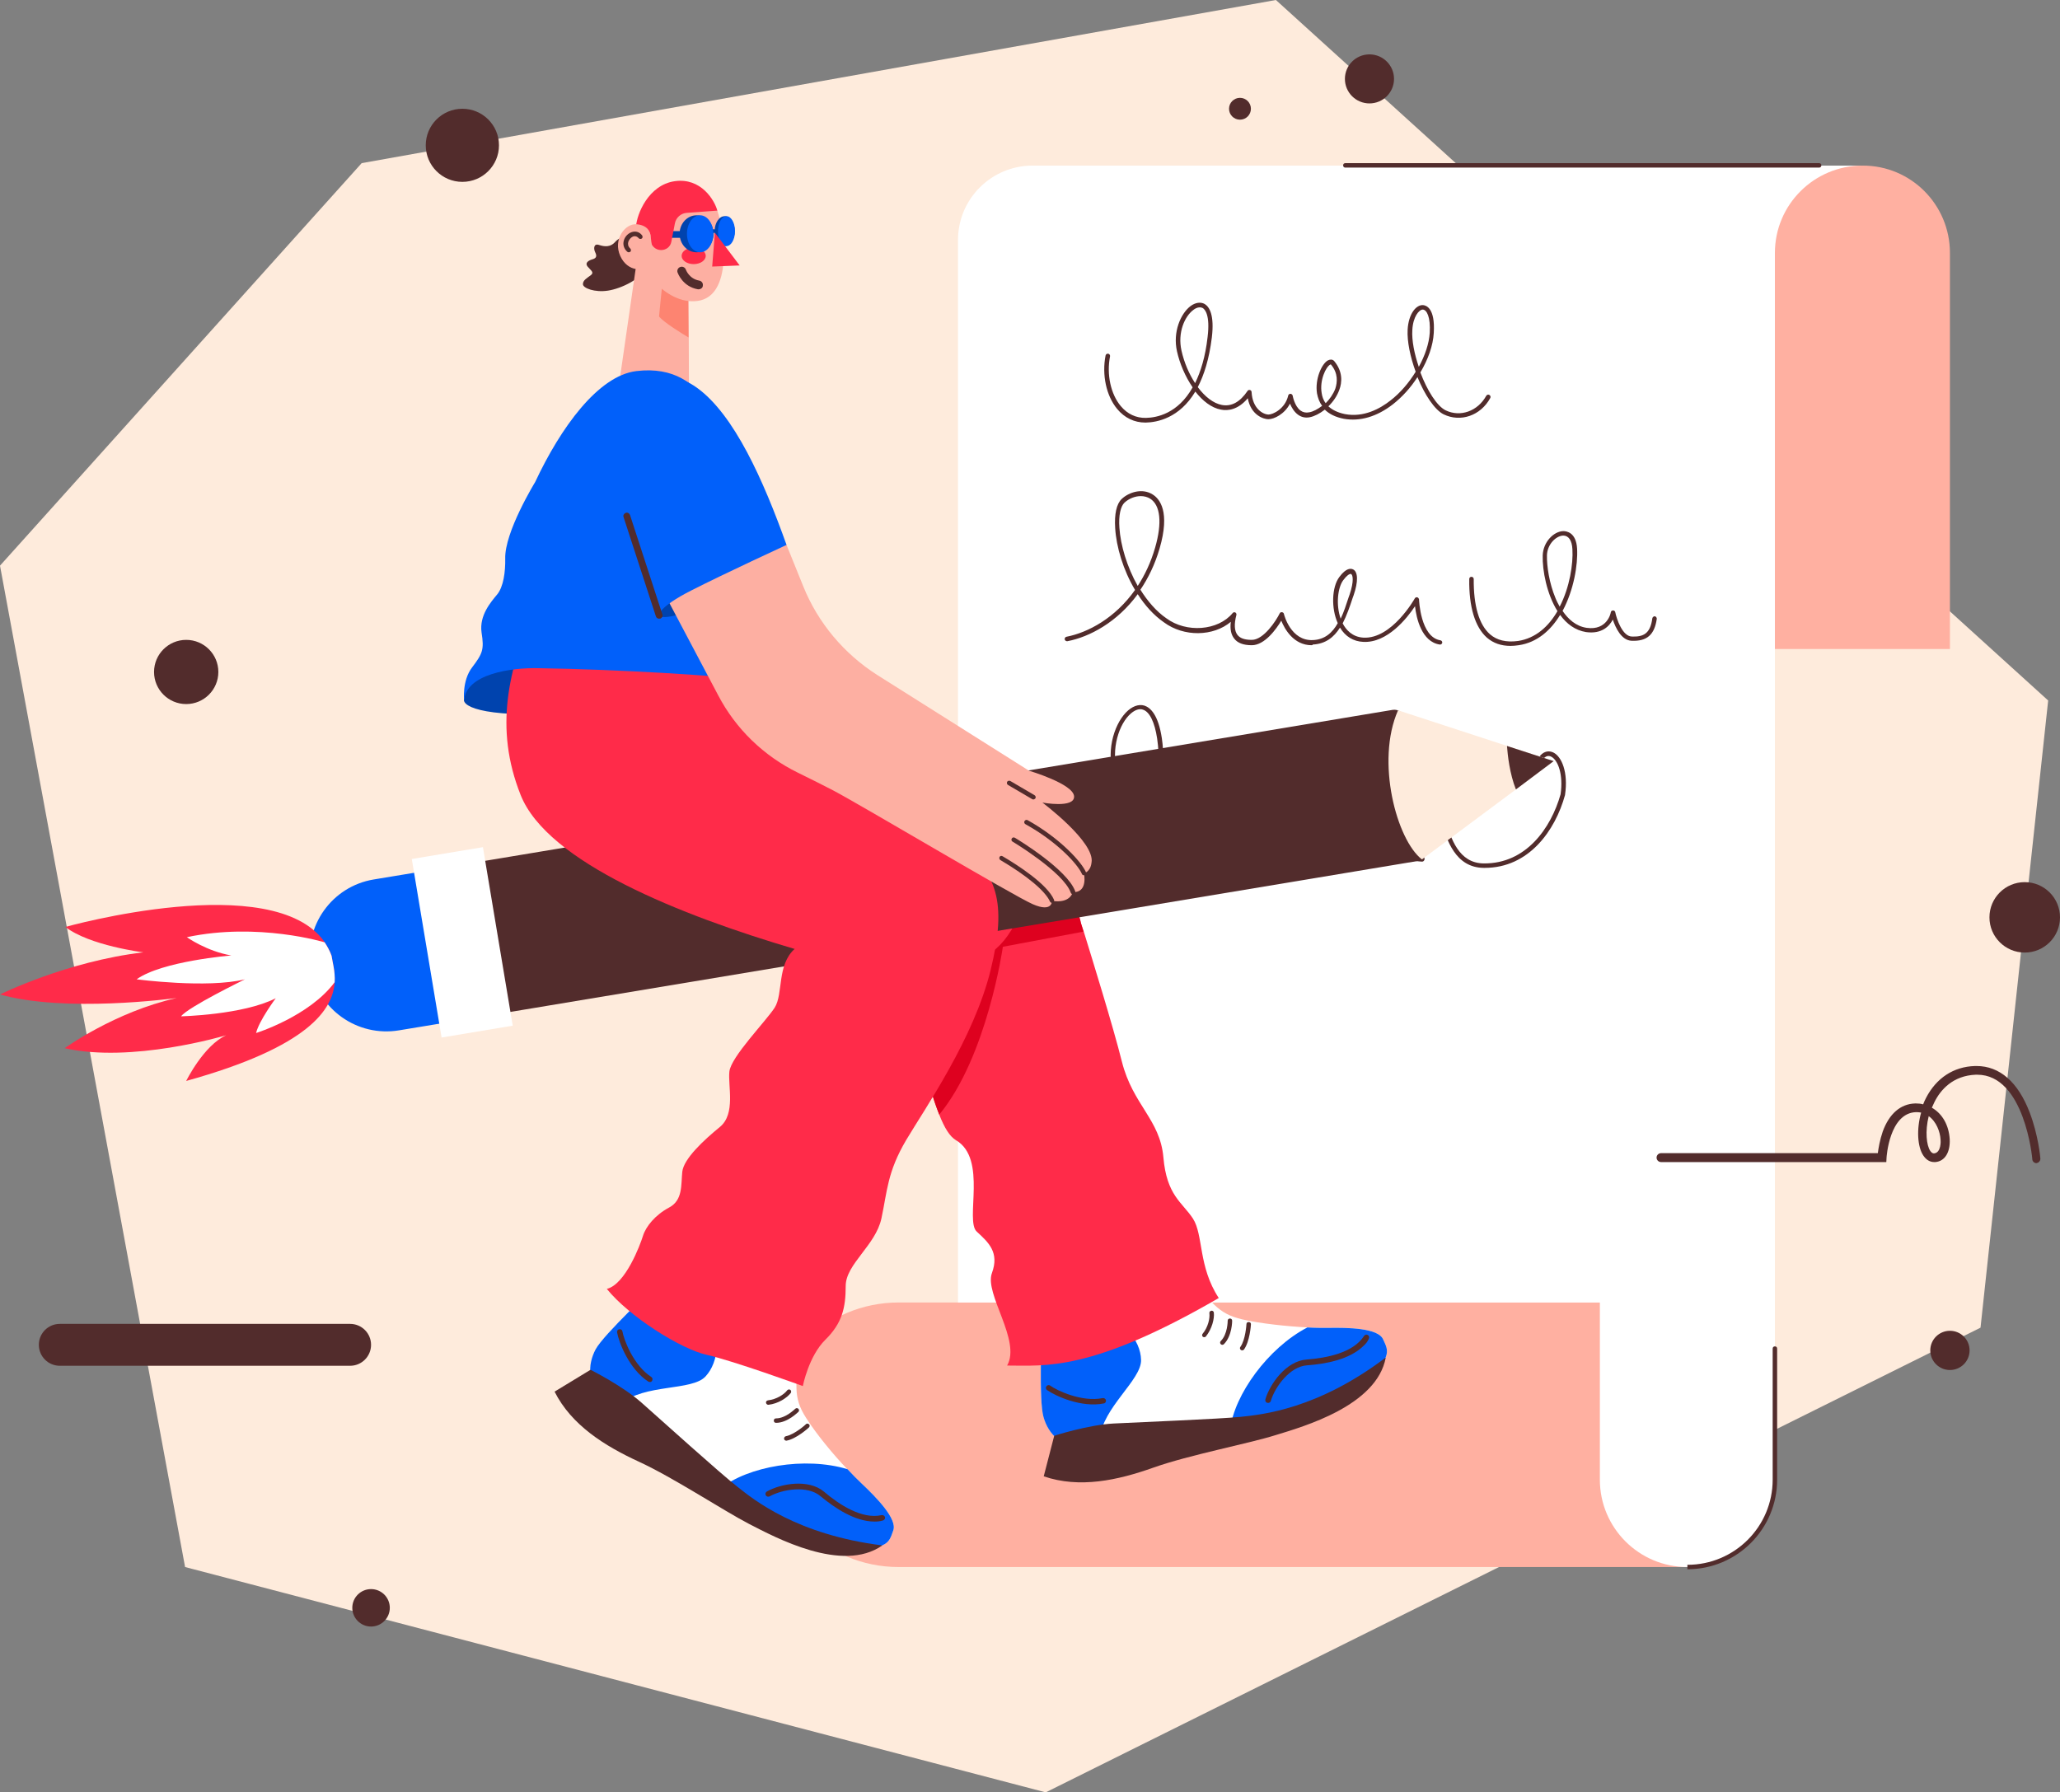 <svg width="570" height="496" viewBox="0 0 570 496" fill="none" xmlns="http://www.w3.org/2000/svg">
<rect x="0" y="0" width="570" height="496" fill="#808080" stroke="none"/>
<g clip-path="url(#clip0_528_40909)">
<path d="M353.045 0L566.726 193.848L548.008 367.405L289.355 496L51.212 433.645L0 156.534L100.076 45.147L353.045 0Z" fill="#FEEBDC"/>
<path d="M248.646 433.645H466.898V360.436H248.646C228.383 360.436 211.951 376.841 211.951 397.071C211.951 417.239 228.383 433.645 248.646 433.645Z" fill="#FFB0A1"/>
<path d="M515.33 45.764V106.083L491.114 149.75V409.468C491.114 422.79 480.241 433.645 466.898 433.645C453.493 433.645 442.682 422.79 442.682 409.468V360.436H265.078V66.425C265.078 55.015 274.344 45.825 285.711 45.825H515.33V45.764Z" fill="white"/>
<path d="M316.907 116.937C313.88 116.937 311.162 115.642 309.123 113.175C306.096 109.536 304.861 103.738 305.911 98.373C305.973 98.064 306.282 97.817 306.652 97.879C306.961 97.941 307.208 98.249 307.147 98.619C306.158 103.615 307.332 109.043 310.112 112.373C311.965 114.593 314.374 115.704 317.092 115.642C320.058 115.58 325.926 114.47 330.003 107.192C327.965 104.232 326.42 100.593 325.679 97.262C324.444 91.835 326.729 86.716 329.447 84.68C330.806 83.694 332.227 83.509 333.339 84.125C334.637 84.927 336.057 87.147 335.316 93.377C334.575 99.359 333.154 103.8 331.424 107.131C333.401 109.783 335.749 111.633 338.096 112.065C340.752 112.558 343.1 111.263 345.2 108.179C345.324 107.932 345.633 107.871 345.88 107.932C346.127 107.994 346.312 108.241 346.312 108.487C346.559 113.175 349.586 114.717 351.007 114.717C352.181 114.717 355.578 113.175 356.443 109.474C356.505 109.166 356.752 108.981 357.061 108.981C357.37 108.981 357.617 109.228 357.679 109.474C357.679 109.474 358.173 112.373 359.841 113.607C360.52 114.1 361.323 114.285 362.25 114.1C363.362 113.915 364.598 113.237 365.833 112.311C365.092 111.325 364.659 110.153 364.412 108.858C363.794 104.849 365.771 100.593 367.439 99.729C368.057 99.421 368.675 99.421 369.107 99.853L369.169 99.915C371.64 102.875 371.331 105.897 370.59 107.871C369.972 109.598 368.86 111.201 367.563 112.435C368.551 113.36 370.034 114.162 372.134 114.593C377.323 115.58 381.833 113.113 384.736 110.831C387.454 108.734 389.864 105.897 391.717 102.875C390.234 98.804 389.308 94.487 389.493 91.218C389.74 86.839 391.84 84.31 393.755 84.434C394.559 84.495 397.153 85.174 396.721 92.143C396.535 95.597 395.176 99.421 393.014 103.06C394.867 107.994 397.586 112.373 399.995 113.545C404.072 115.519 408.89 113.792 411.238 109.536C411.423 109.228 411.794 109.104 412.103 109.289C412.412 109.474 412.535 109.844 412.35 110.153C409.693 115.025 404.134 116.937 399.439 114.655C396.968 113.422 394.188 109.228 392.211 104.355C390.358 107.254 388.01 109.844 385.416 111.88C380.968 115.334 376.273 116.69 371.825 115.889C369.601 115.457 367.81 114.593 366.574 113.36C365.154 114.47 363.671 115.21 362.435 115.457C361.2 115.704 360.088 115.457 359.1 114.717C358.049 113.915 357.37 112.743 356.937 111.695C355.455 114.593 352.551 116.012 350.945 116.012C349.648 116.012 346.127 114.902 345.262 110.214C342.544 113.422 339.764 113.73 337.849 113.36C335.193 112.866 332.783 110.955 330.745 108.364C326.359 115.704 320.181 116.875 317.031 116.937C317.031 116.937 316.969 116.937 316.907 116.937ZM368.242 100.84C368.18 100.84 368.119 100.84 368.057 100.901C366.883 101.518 365.092 105.219 365.709 108.796C365.833 109.659 366.142 110.708 366.821 111.571C367.933 110.461 368.922 109.043 369.478 107.562C370.034 105.835 370.343 103.307 368.242 100.84C368.304 100.84 368.242 100.84 368.242 100.84ZM331.98 85.05C331.301 85.05 330.621 85.421 330.25 85.729C327.779 87.517 325.803 92.082 326.915 97.016C327.656 100.346 329.015 103.492 330.683 106.02C332.227 102.875 333.525 98.743 334.142 93.253C334.884 87.147 333.401 85.606 332.783 85.236C332.536 85.112 332.227 85.05 331.98 85.05ZM393.694 85.667C392.643 85.667 390.976 87.641 390.79 91.341C390.605 94.179 391.346 97.941 392.582 101.518C394.311 98.373 395.423 95.042 395.609 92.082C395.856 87.764 394.806 85.729 393.694 85.667C393.755 85.667 393.694 85.667 393.694 85.667Z" fill="#522C2C"/>
<path d="M362.929 178.551C357.925 178.551 355.454 174.049 354.527 171.767C353.168 174.049 349.956 178.551 346.373 178.551C344.026 178.551 342.419 177.935 341.493 176.701C340.628 175.591 340.319 174.111 340.566 172.075C335.748 176.146 327.593 176.331 322.034 172.199C319.192 170.225 316.783 167.511 314.806 164.427C309.123 172.199 301.463 176.269 295.347 177.441C295.038 177.503 294.667 177.256 294.605 176.948C294.544 176.639 294.729 176.269 295.1 176.208C301.092 175.036 308.567 171.027 314.065 163.256C310.791 157.766 308.876 151.352 308.567 146.11C308.32 142.286 308.937 139.449 310.358 138.092C312.458 136.118 316.103 135.07 318.883 136.797C320.922 138.03 323.825 141.607 320.86 151.784C319.563 156.225 317.709 159.987 315.547 163.194C317.524 166.339 319.933 169.177 322.713 171.088C328.273 175.221 337.045 174.542 341.06 169.67C341.246 169.423 341.555 169.362 341.802 169.485C342.049 169.608 342.172 169.917 342.111 170.163C341.431 172.754 341.555 174.604 342.419 175.714C343.161 176.639 344.396 177.071 346.373 177.071C349.647 177.071 353.107 171.767 354.095 169.732C354.219 169.485 354.466 169.362 354.713 169.423C354.96 169.423 355.207 169.608 355.269 169.917C355.33 170.225 357.184 177.379 363.238 177.133C366.574 177.009 368.674 175.097 370.157 172.445C368.303 168.375 368.489 162.454 370.589 159.678C372.504 157.088 373.801 157.273 374.419 157.581C375.778 158.26 375.84 160.974 374.543 164.736L374.296 165.414C373.492 167.881 372.628 170.348 371.516 172.507C372.442 174.296 374.172 176.269 377.261 176.454C385.106 176.886 391.407 165.723 391.469 165.599C391.593 165.353 391.901 165.229 392.149 165.291C392.396 165.353 392.581 165.599 392.643 165.846C392.643 165.969 393.013 176.331 398.573 177.194C398.882 177.256 399.129 177.564 399.067 177.873C399.006 178.181 398.697 178.428 398.388 178.366C393.384 177.626 391.901 171.088 391.531 167.758C389.369 171.027 383.871 177.996 377.199 177.626C374.481 177.503 372.257 176.146 370.774 173.679C369.106 176.331 366.821 178.181 363.238 178.366C363.176 178.551 363.052 178.551 362.929 178.551ZM373.74 158.815C373.369 158.815 372.628 159.247 371.639 160.604C370.157 162.639 369.601 167.326 370.96 171.212C371.825 169.423 372.504 167.326 373.184 165.229L373.431 164.551C374.728 160.727 374.296 159.062 373.863 158.877C373.863 158.815 373.801 158.815 373.74 158.815ZM315.671 137.29C314.126 137.29 312.459 137.907 311.161 139.079C310.049 140.127 309.493 142.656 309.74 146.048C310.049 150.859 311.841 156.903 314.806 162.145C316.783 159.123 318.451 155.608 319.624 151.537C321.601 144.691 321.107 139.757 318.204 137.968C317.524 137.537 316.597 137.29 315.671 137.29Z" fill="#522C2C"/>
<path d="M417.972 178.738C415.377 178.738 413.215 177.998 411.424 176.456C408.149 173.557 406.42 167.945 406.543 160.235C406.543 159.865 406.79 159.618 407.161 159.618C407.532 159.618 407.779 159.927 407.779 160.235C407.717 167.636 409.261 172.879 412.288 175.531C414.203 177.196 416.798 177.813 420.01 177.381C424.952 176.641 428.535 173.31 430.945 169.116C427.979 164.367 426.744 157.83 426.867 153.697C426.991 149.935 429.956 147.036 432.551 146.975C433.416 146.975 436.134 147.283 436.381 151.847C436.628 156.288 435.454 163.319 432.365 169.055C433.91 171.337 436.072 173.31 439.037 173.742C444.72 174.544 445.709 169.61 445.709 169.425C445.771 169.116 446.018 168.931 446.327 168.931C446.635 168.931 446.883 169.116 446.944 169.425C447.315 171.275 448.921 176.086 451.516 176.147C454.604 176.271 456.643 175.469 457.199 171.09C457.261 170.782 457.57 170.535 457.879 170.535C458.187 170.597 458.434 170.905 458.434 171.213C457.817 175.654 455.716 177.504 451.454 177.319C448.612 177.196 447.006 173.68 446.265 171.46C445.338 173.249 443.238 175.531 438.852 174.914C435.825 174.421 433.477 172.632 431.686 170.165C429.091 174.421 425.323 177.813 420.196 178.553C419.393 178.676 418.651 178.738 417.972 178.738ZM432.551 148.208C430.512 148.27 428.103 150.675 428.041 153.697C427.979 156.596 428.659 161.345 430.389 165.477C430.697 166.279 431.13 167.081 431.562 167.883C434.342 162.517 435.331 156.041 435.083 151.97C434.96 149.565 434.033 148.208 432.551 148.208Z" fill="#522C2C"/>
<path d="M393.509 238.44C388.567 238.255 384.737 235.479 382.637 230.607C381.031 231.224 378.869 231.594 375.903 231.409C373.371 231.285 371.27 230.113 369.602 228.386C368.799 229.682 367.749 230.73 366.328 231.347C363.796 232.519 361.386 232.58 359.162 231.655C356.012 230.237 354.097 227.03 353.108 224.994C352.429 226.906 350.761 229.435 346.869 229.435C345.263 229.435 343.966 228.51 343.101 226.845C341.927 228.325 340.383 229.62 338.344 230.36C336.058 231.224 334.02 231.224 332.414 230.422C331.116 229.805 330.375 228.818 329.943 228.078C327.842 230.545 325.31 231.594 322.53 231.224C320.244 230.915 317.958 229.62 315.858 227.585C315.734 227.77 315.611 227.893 315.487 228.078C311.781 232.395 306.715 235.171 302.206 235.171C301.897 235.171 301.588 234.924 301.588 234.554C301.588 234.184 301.835 233.937 302.206 233.937C306.345 233.876 311.04 231.347 314.561 227.276C314.684 227.091 314.87 226.906 315.055 226.721C312.522 223.946 310.236 220.06 308.445 215.434C305.85 208.465 308.074 200.817 311.534 197.178C313.202 195.451 315.055 194.773 316.661 195.266C318.329 195.821 320.491 197.795 321.48 204.271C322.715 212.782 321.047 220.677 316.661 226.598C318.638 228.51 320.738 229.743 322.777 229.99C325.371 230.36 327.719 229.188 329.634 226.536C329.757 226.351 330.004 226.228 330.252 226.289C330.499 226.351 330.684 226.475 330.746 226.721C330.746 226.721 331.302 228.51 333.031 229.373C334.329 229.99 335.997 229.99 337.973 229.25C340.012 228.51 341.556 227.091 342.607 225.549C342.607 225.488 342.545 225.364 342.545 225.303C341.618 222.281 341.742 217.593 343.224 216.606C343.657 216.298 344.213 216.36 344.645 216.73C345.634 217.531 346.004 219.258 345.634 221.417C345.387 222.712 344.892 224.254 344.027 225.673C344.583 226.968 345.448 228.201 346.993 228.201C352.058 228.201 352.491 223.144 352.491 222.897C352.491 222.589 352.738 222.342 353.047 222.342C353.356 222.281 353.603 222.466 353.726 222.774C353.726 222.836 355.641 228.695 359.842 230.545C361.695 231.347 363.734 231.285 365.958 230.237C367.193 229.682 368.12 228.695 368.861 227.4C364.969 222.527 363.61 214.201 363.796 208.28C363.857 205.813 364.29 201.619 366.267 201.619C368.861 201.619 370.591 209.02 370.9 210.5C372.135 216.051 372.382 222.774 370.344 227.215C371.765 228.818 373.68 229.99 376.089 230.113C378.622 230.237 380.722 229.99 382.266 229.373C382.081 228.88 381.896 228.325 381.772 227.77C380.66 223.391 381.031 218.703 382.575 217.778C382.822 217.593 383.564 217.346 384.367 218.087C386.467 220.06 387.826 223.946 386.467 227.03C386.035 228.016 385.232 229.127 383.811 229.99C385.17 233.259 388.011 236.959 393.571 237.083C393.942 237.083 394.189 237.391 394.189 237.7C394.127 238.193 393.818 238.44 393.509 238.44ZM383.193 218.95C382.39 219.382 381.772 223.267 382.884 227.585C383.008 228.016 383.131 228.448 383.317 228.942C384.243 228.386 384.861 227.646 385.293 226.66C386.405 224.069 385.232 220.739 383.502 219.073C383.44 219.012 383.255 218.95 383.193 218.95ZM366.143 202.914C365.896 202.914 365.031 204.209 364.907 208.403C364.784 212.042 365.34 217.593 367.193 222.281C367.687 223.576 368.429 224.994 369.294 226.228C370.838 222.281 370.714 216.298 369.479 210.87C368.367 205.32 366.699 202.914 366.143 202.914ZM315.549 196.253C314.252 196.253 313.078 197.24 312.399 197.918C309.124 201.311 307.209 208.65 309.557 214.941C311.225 219.32 313.387 223.021 315.734 225.673C318.514 221.787 321.727 214.818 320.182 204.394C319.503 199.83 318.082 196.932 316.229 196.377C316.043 196.315 315.796 196.253 315.549 196.253ZM343.78 217.655C343.286 218.148 342.792 221.109 343.41 224.007C343.842 223.021 344.151 222.096 344.336 221.17C344.645 219.567 344.398 218.21 343.78 217.655Z" fill="#522C2C"/>
<path d="M410.805 240.168C410.743 240.168 410.619 240.168 410.558 240.168C402.65 240.106 400.303 232.335 398.759 227.277C398.511 226.475 398.264 225.674 398.017 224.995C397.894 224.687 398.079 224.317 398.388 224.193C398.697 224.07 399.067 224.255 399.191 224.563C399.438 225.242 399.685 226.044 399.932 226.907C401.477 231.965 403.577 238.872 410.558 238.934C422.233 239.057 429.152 229.189 431.808 219.814C432.611 214.264 431.067 210.316 429.214 209.391C428.472 209.021 427.793 209.206 427.113 209.885C426.866 210.131 426.496 210.131 426.249 209.885C426.001 209.638 426.001 209.268 426.249 209.021C427.299 207.911 428.534 207.664 429.77 208.219C432.117 209.329 433.97 213.708 433.044 219.938V219.999C430.326 229.868 423.036 240.168 410.805 240.168Z" fill="#522C2C"/>
<path d="M539.545 70.002V179.6H491.113V70.002C491.113 56.618 501.986 45.825 515.329 45.825C528.734 45.763 539.545 56.618 539.545 70.002Z" fill="#FFB0A1"/>
<path d="M503.345 46.38H372.258C371.888 46.38 371.641 46.133 371.641 45.763C371.641 45.393 371.888 45.147 372.258 45.147H503.345C503.716 45.147 503.963 45.393 503.963 45.763C503.963 46.133 503.716 46.38 503.345 46.38Z" fill="#522C2C"/>
<path d="M466.898 434.261V433.028C479.933 433.028 490.497 422.481 490.497 409.467V373.202C490.497 372.832 490.744 372.585 491.114 372.585C491.485 372.585 491.732 372.832 491.732 373.202V409.467C491.732 423.159 480.613 434.261 466.898 434.261Z" fill="#522C2C"/>
<path d="M178.098 64.699C175.194 64.144 171.488 65.439 170.191 66.981C168.893 68.462 167.225 68.276 165.743 67.783C164.26 67.29 164.198 68.832 164.693 69.818C165.187 70.805 165.063 71.422 164.013 71.73C162.963 72.039 161.727 72.656 162.592 73.766C163.519 74.876 164.507 75.369 163.457 76.171C162.407 76.973 161.295 77.528 161.295 78.638C161.295 79.748 164.569 80.982 168.214 80.427C171.858 79.872 177.665 77.219 179.766 73.149C181.866 69.017 181.001 65.254 178.098 64.699Z" fill="#522C2C"/>
<path d="M190.639 107.935C190.639 111.327 187.921 114.103 184.461 114.103H177.234C173.527 114.103 170.624 110.772 171.18 107.071L176.06 73.211C176.369 71.053 178.469 69.634 180.631 70.189L184.153 71.114L187.736 72.039C189.342 72.471 190.454 73.89 190.454 75.555L190.577 93.318L190.639 107.935Z" fill="#FDAFA2"/>
<path d="M190.514 93.379C188.537 92.207 183.718 89.247 182.359 87.582C182.792 82.771 183.718 74.445 184.089 71.176L187.672 72.101C189.278 72.533 190.39 73.951 190.39 75.617L190.514 93.379Z" fill="#FD8471"/>
<path d="M198.485 58.284C200.708 64.884 202.562 81.906 193.11 83.263C183.658 84.62 176.184 72.285 175.937 70.558C175.689 68.831 175.381 65.316 175.937 62.602C176.493 59.888 181.002 52.425 186.685 51.438C192.369 50.452 196.322 55.324 198.485 58.284Z" fill="#FDAFA2"/>
<path d="M191.937 73.088C193.78 73.088 195.273 72.066 195.273 70.805C195.273 69.545 193.78 68.523 191.937 68.523C190.095 68.523 188.602 69.545 188.602 70.805C188.602 72.066 190.095 73.088 191.937 73.088Z" fill="#FF2B49"/>
<path d="M193.296 80.055C193.235 80.055 193.173 80.055 193.111 80.055C188.849 79.315 187.551 75.553 187.49 75.43C187.242 74.813 187.613 74.073 188.231 73.888C188.849 73.641 189.59 74.011 189.775 74.628C189.837 74.751 190.702 77.157 193.482 77.65C194.161 77.773 194.594 78.39 194.47 79.069C194.47 79.624 193.914 80.055 193.296 80.055Z" fill="#522C2C"/>
<path d="M200.524 68.091C202.059 68.091 203.304 66.241 203.304 63.959C203.304 61.676 202.059 59.826 200.524 59.826C198.989 59.826 197.744 61.676 197.744 63.959C197.744 66.241 198.989 68.091 200.524 68.091Z" fill="#0043AE"/>
<path d="M198.36 63.465H196.939V64.452H198.36V63.465Z" fill="#0043AE"/>
<path d="M201.017 68.091C202.314 68.091 203.365 66.241 203.365 63.959C203.365 61.676 202.314 59.826 201.017 59.826C199.721 59.826 198.67 61.676 198.67 63.959C198.67 66.241 199.721 68.091 201.017 68.091Z" fill="#0160FA"/>
<path d="M192.74 69.818C195.333 69.818 197.435 67.526 197.435 64.699C197.435 61.872 195.333 59.58 192.74 59.58C190.147 59.58 188.045 61.872 188.045 64.699C188.045 67.526 190.147 69.818 192.74 69.818Z" fill="#0043AE"/>
<path d="M193.729 69.818C195.742 69.818 197.373 67.526 197.373 64.699C197.373 61.872 195.742 59.58 193.729 59.58C191.716 59.58 190.084 61.872 190.084 64.699C190.084 67.526 191.716 69.818 193.729 69.818Z" fill="#0160FA"/>
<path d="M188.477 63.959H184.523V65.809H188.477V63.959Z" fill="#0043AE"/>
<path d="M197.806 64.391L204.663 73.457L197.064 73.765L197.806 64.391Z" fill="#FF2B49"/>
<path d="M198.484 58.284L190.021 58.901C188.415 59.024 187.056 60.196 186.747 61.8L185.759 66.919C185.511 68.276 184.338 69.201 182.917 69.201C181.311 69.201 180.013 67.906 180.013 66.302V65.439C180.013 64.575 179.457 63.773 178.654 63.527L175.998 62.663C176.183 59.333 179.396 51.191 186.685 50.143C193.975 49.094 197.743 55.447 198.484 58.284Z" fill="#FF2B49"/>
<path d="M180.014 65.439C180.014 64.205 179.211 62.293 176.06 62.047C172.972 61.862 169.574 66.241 171.612 70.805C173.651 75.369 178.408 75.184 179.705 73.087C181.064 71.051 180.014 65.439 180.014 65.439Z" fill="#FDAFA2"/>
<path d="M173.961 69.818C173.837 69.818 173.652 69.756 173.528 69.633C172.663 68.831 172.293 67.721 172.602 66.611C172.911 65.377 173.961 64.39 175.135 64.143C176.123 63.958 176.988 64.267 177.667 65.13C177.853 65.377 177.853 65.809 177.606 65.994C177.358 66.179 176.926 66.179 176.741 65.932C176.37 65.5 175.938 65.315 175.443 65.377C174.764 65.5 174.084 66.179 173.837 66.981C173.714 67.474 173.714 68.152 174.393 68.769C174.64 69.016 174.64 69.386 174.455 69.633C174.27 69.756 174.146 69.818 173.961 69.818Z" fill="#522C2C"/>
<path d="M382.697 370.613C384.056 373.697 386.342 376.102 373.431 385.107C363.794 391.83 350.759 394.605 340.381 395.592C336.86 395.962 333.648 396.085 331.053 396.085C322.281 396.147 311.47 396.579 304.304 398.059C302.945 398.367 301.71 398.676 300.598 399.046C293.926 401.328 290.034 396.702 288.737 392.076C287.378 387.451 288.305 368.639 288.181 366.296C287.872 361.547 290.528 357.106 294.729 353.652C303.995 346.004 320.798 343.229 328.953 352.788C335.13 360.128 336.736 363.52 343.779 365.124C348.906 366.296 356.072 367.036 361.817 367.344C363.917 367.467 365.832 367.467 367.377 367.467C373.122 367.344 381.338 367.529 382.697 370.613Z" fill="white"/>
<path d="M382.697 370.613C384.056 373.696 386.342 376.102 373.431 385.107C363.794 391.829 350.759 394.605 340.381 395.591C341.493 386.032 350.821 373.018 361.755 367.344C363.855 367.467 365.77 367.467 367.315 367.467C373.122 367.344 381.338 367.529 382.697 370.613Z" fill="#0160FA"/>
<path d="M315.733 376.349C315.856 381.9 305.046 389.548 304.304 398.121C302.945 398.429 301.71 398.737 300.598 399.108C293.926 401.39 290.034 396.764 288.737 392.138C287.378 387.512 288.305 368.701 288.181 366.357C287.872 361.608 290.528 357.168 294.729 353.714C296.335 355.502 298.436 357.476 301.277 359.265C310.914 365.432 315.609 370.798 315.733 376.349Z" fill="#0160FA"/>
<path d="M377.26 372.463C373.43 376.225 366.82 377.459 361.631 377.829C356.936 378.137 352.797 383.75 351.624 387.697C351.5 388.129 351.068 388.314 350.635 388.19C350.203 388.067 350.018 387.635 350.141 387.204C351.377 383.01 355.824 376.657 361.508 376.225C367.129 375.794 374.419 374.375 377.446 369.688C377.693 369.318 378.125 369.256 378.496 369.441C378.867 369.688 378.928 370.119 378.743 370.489C378.372 371.353 377.878 371.908 377.26 372.463Z" fill="#522C2C"/>
<path d="M305.788 388.191C305.664 388.314 305.541 388.376 305.417 388.376C299.24 389.61 292.074 386.341 289.726 384.675C289.356 384.429 289.294 383.935 289.541 383.627C289.788 383.257 290.282 383.195 290.591 383.442C292.444 384.799 299.363 388.068 305.108 386.896C305.541 386.834 305.911 387.081 306.035 387.513C306.035 387.759 305.973 388.006 305.788 388.191Z" fill="#522C2C"/>
<path d="M333.647 369.873C333.4 370.058 333.091 370.12 332.844 369.935C332.597 369.75 332.535 369.318 332.782 369.071C334.265 367.282 334.821 364.815 334.636 363.397C334.574 363.089 334.821 362.78 335.192 362.718C335.5 362.657 335.871 362.903 335.871 363.274C336.056 364.877 335.377 367.714 333.647 369.873C333.647 369.811 333.647 369.873 333.647 369.873Z" fill="#522C2C"/>
<path d="M338.652 371.97C338.405 372.216 338.034 372.216 337.787 371.97C337.54 371.723 337.54 371.353 337.787 371.106C339.702 369.194 339.702 365.555 339.702 365.494C339.702 365.124 339.949 364.877 340.32 364.877C340.69 364.877 340.937 365.124 340.937 365.494C340.937 365.617 340.937 369.688 338.652 371.97Z" fill="#522C2C"/>
<path d="M344.149 373.512C343.964 373.697 343.593 373.758 343.346 373.573C343.099 373.388 342.975 373.018 343.223 372.71C344.643 370.736 344.891 366.481 344.891 366.419C344.891 366.049 345.199 365.802 345.57 365.864C345.941 365.864 346.188 366.172 346.126 366.542C346.126 366.727 345.817 371.23 344.211 373.45C344.211 373.45 344.211 373.45 344.149 373.512Z" fill="#522C2C"/>
<path d="M383.438 375.67C364.535 389.979 349.215 391.459 343.346 392.076C337.416 392.693 315.177 393.556 308.134 393.926C301.03 394.296 291.702 397.318 291.702 397.318L288.799 408.543C298.683 411.936 309.246 409.654 319.13 406.138C329.014 402.622 345.323 399.539 352.983 397.133C360.582 394.79 380.967 389.054 383.438 375.67Z" fill="#522C2C"/>
<path d="M337.231 359.202C301.895 379.678 289.231 377.889 278.668 377.889C282.621 370.982 272.305 358.03 274.467 352.294C276.567 346.558 273.54 343.844 270.266 340.822C266.931 337.8 273.293 320.654 264.521 315.535C262.792 314.486 261.371 312.204 259.888 308.442C256.861 300.856 253.587 287.41 246.73 266.564C243.518 256.819 243.579 248.431 245.68 241.708C250.313 226.968 264.768 220.183 276.259 223.946C284.228 226.536 288.799 230.298 291.826 235.109C295.162 240.413 296.706 247.012 298.93 254.907C298.93 254.907 299.239 255.956 299.857 257.744C302.081 264.96 308.011 284.08 310.42 293.763C313.447 305.79 320.984 309.737 321.91 320.284C322.837 330.83 327.038 332.619 330.065 337.183C333.03 341.747 331.486 350.444 337.231 359.202Z" fill="#FF2B49"/>
<path d="M128.369 193.848C128.802 196.253 137.45 199.275 166.176 196.685C194.901 194.095 193.851 189.839 190.577 183.856C187.303 177.812 147.828 179.231 140.106 181.636C132.385 184.041 128.554 186.632 128.369 193.848Z" fill="#0043AE"/>
<path d="M299.795 257.807L277.494 262.001C277.494 262.001 273.17 292.408 259.888 308.443C256.861 300.857 253.587 287.412 246.73 266.565C243.518 256.82 243.579 248.432 245.68 241.71L291.888 235.11C295.224 240.415 296.768 247.014 298.992 254.908C298.93 254.97 299.239 256.019 299.795 257.807Z" fill="#DE011F"/>
<path d="M207.441 188.052C211.642 204.026 260.877 219.383 272.305 222.405C283.796 225.427 290.097 240.476 279.842 257.376C269.587 274.275 251.796 263.728 231.843 258.856C211.889 253.983 147.334 235.049 153.079 180.219C157.651 151.724 200.214 153.081 207.441 188.052Z" fill="#FF2B49"/>
<path d="M392.334 238.255L137.264 280.688C135.72 280.935 134.237 279.886 133.99 278.344L127.936 242.14C127.689 240.598 128.739 239.118 130.284 238.872L385.354 196.438C386.898 196.192 388.381 197.24 388.628 198.782L394.682 234.986C394.929 236.528 393.879 238.008 392.334 238.255Z" fill="#522C2C"/>
<path d="M126.454 282.476L110.392 285.128C98.84 287.04 87.906 279.269 85.991 267.736C84.076 256.202 91.859 245.286 103.411 243.374L119.473 240.722C121.017 240.475 122.5 241.523 122.747 243.065L128.801 279.269C128.986 280.749 127.998 282.23 126.454 282.476Z" fill="#0160FA"/>
<path d="M133.623 234.436L113.941 237.711L122.188 287.111L141.87 283.836L133.623 234.436Z" fill="white"/>
<path d="M429.894 210.625L419.454 218.458L393.447 237.824C386.466 232.458 380.597 210.686 386.837 196.562L417.045 206.431L429.894 210.625Z" fill="#FEEBDC"/>
<path d="M429.893 210.624L419.453 218.457C417.724 214.139 417.168 208.958 416.982 206.43L429.893 210.624Z" fill="#522C2C"/>
<path d="M92.601 271.807C92.601 271.807 92.601 271.869 92.601 271.807C92.107 279.208 85.744 289.632 51.52 299.13C51.52 299.13 56.339 289.323 62.578 286.486C61.961 286.671 36.386 294.257 17.915 290.063C17.915 290.063 31.753 280.01 48.864 276.186C47.752 276.309 18.162 280.318 0 275.199C0 275.199 18.533 266.01 39.66 263.542C39.66 263.542 24.772 261.692 18.1 256.511C18.1 256.511 75.613 240.352 89.821 260.705C90.562 261.816 91.242 263.049 91.736 264.406C91.983 266.195 92.786 268.785 92.601 271.807Z" fill="#FF2B49"/>
<path d="M92.601 271.807C92.601 271.807 92.601 271.868 92.601 271.807C85.621 281.243 70.856 285.869 70.856 285.869C71.659 282.477 76.293 276.247 76.293 276.247C67.212 280.873 50.1 281.243 50.1 281.243C52.077 278.653 67.335 271.251 67.768 271.005C57.328 273.595 37.807 271.005 37.807 271.005C44.849 265.947 63.999 264.405 63.999 264.405C57.142 263.234 51.706 259.348 51.706 259.348C71.412 255.154 89.821 260.767 89.821 260.767C90.563 261.877 91.242 263.11 91.736 264.467C91.984 266.194 92.787 268.784 92.601 271.807Z" fill="white"/>
<path d="M147.89 167.944C140.724 185.337 136.647 201.311 144.06 219.999C151.473 238.686 188.538 253.365 219.92 262.617C251.302 271.868 259.765 260.582 263.595 254.599C267.425 248.616 271.626 236.096 261.186 230.299C250.746 224.501 212.075 206.183 207.442 188.112C202.809 170.041 200.399 154.683 179.458 151.785C158.578 148.886 148.817 165.662 147.89 167.944Z" fill="#FF2B49"/>
<path d="M247.162 423.531C245.988 426.676 245.988 430.007 230.421 427.416C218.807 425.504 207.564 418.412 199.41 411.874C196.63 409.654 194.283 407.557 192.368 405.706C186.066 399.662 178.036 392.384 171.858 388.437C170.684 387.697 169.572 387.018 168.522 386.587C162.159 383.565 162.654 377.52 164.878 373.326C167.163 369.132 181.001 356.304 182.545 354.515C185.634 350.938 190.7 349.581 196.074 350.074C208.058 351.123 222.02 360.806 221.155 373.388C220.413 382.948 219.178 386.463 223.132 392.508C225.973 396.948 230.545 402.499 234.498 406.631C235.919 408.173 237.278 409.53 238.39 410.579C242.653 414.526 248.336 420.385 247.162 423.531Z" fill="white"/>
<path d="M247.162 423.53C245.989 426.676 245.989 430.006 230.421 427.416C218.808 425.504 207.564 418.411 199.41 411.874C206.885 405.829 222.699 402.992 234.499 406.569C235.919 408.111 237.278 409.468 238.39 410.517C242.653 414.526 248.336 420.385 247.162 423.53Z" fill="#0160FA"/>
<path d="M195.208 380.912C191.44 384.983 178.282 382.886 171.796 388.499C170.622 387.758 169.51 387.08 168.46 386.648C162.097 383.626 162.591 377.582 164.815 373.388C167.101 369.194 180.938 356.365 182.483 354.577C185.572 350.999 190.637 349.642 196.012 350.136C195.888 352.541 196.073 355.378 196.815 358.647C199.471 369.749 198.977 376.842 195.208 380.912Z" fill="#0160FA"/>
<path d="M241.972 421.064C236.598 421.064 231.038 417.363 227.023 414.033C223.378 410.949 216.521 412.121 212.938 414.095C212.567 414.28 212.073 414.156 211.888 413.786C211.703 413.416 211.826 412.923 212.197 412.738C216.027 410.579 223.687 409.16 228.011 412.799C232.274 416.438 238.575 420.509 243.949 419.275C244.382 419.214 244.752 419.46 244.876 419.83C244.999 420.262 244.691 420.632 244.32 420.756C243.517 421.002 242.776 421.064 241.972 421.064Z" fill="#522C2C"/>
<path d="M179.827 382.455C179.703 382.455 179.518 382.393 179.394 382.331C174.143 378.939 171.24 371.538 170.746 368.701C170.684 368.269 170.931 367.899 171.363 367.838C171.796 367.776 172.167 368.023 172.228 368.454C172.599 370.675 175.255 377.829 180.197 381.036C180.568 381.283 180.63 381.715 180.444 382.085C180.321 382.331 180.074 382.455 179.827 382.455Z" fill="#522C2C"/>
<path d="M212.569 388.746C212.26 388.746 212.013 388.499 211.951 388.191C211.889 387.882 212.136 387.574 212.507 387.512C214.793 387.266 216.955 385.909 217.82 384.737C218.005 384.49 218.437 384.428 218.684 384.613C218.931 384.798 218.993 385.23 218.808 385.477C217.758 386.834 215.349 388.437 212.63 388.746C212.63 388.746 212.63 388.746 212.569 388.746Z" fill="#522C2C"/>
<path d="M214.731 393.742C214.36 393.742 214.113 393.495 214.113 393.125C214.113 392.755 214.36 392.508 214.731 392.508C217.449 392.508 219.982 389.856 220.044 389.856C220.291 389.609 220.661 389.609 220.909 389.856C221.156 390.103 221.156 390.473 220.909 390.719C220.785 390.781 217.943 393.742 214.731 393.742Z" fill="#522C2C"/>
<path d="M217.573 398.675C217.264 398.675 217.017 398.49 216.955 398.182C216.893 397.873 217.14 397.503 217.449 397.442C219.796 397.01 223.009 394.173 223.009 394.111C223.256 393.864 223.627 393.926 223.874 394.173C224.121 394.42 224.059 394.79 223.812 395.036C223.688 395.16 220.352 398.182 217.634 398.675C217.634 398.675 217.634 398.675 217.573 398.675Z" fill="#522C2C"/>
<path d="M244.135 427.663C220.537 424.703 208.615 415.081 203.981 411.381C199.286 407.742 182.792 392.816 177.48 388.129C172.167 383.442 163.395 379.062 163.395 379.062L153.449 385.107C158.144 394.42 167.349 400.156 176.862 404.535C186.375 408.914 200.275 418.104 207.317 421.742C214.421 425.381 233.016 435.496 244.135 427.663Z" fill="#522C2C"/>
<path d="M219.919 262.556C214.915 266.997 216.769 275.015 214.359 278.838C211.888 282.662 202.251 292.469 201.819 296.539C201.386 300.548 203.61 308.196 199.224 311.835C194.777 315.474 189.155 320.655 188.784 324.294C188.414 327.933 188.97 332.127 185.14 334.162C181.31 336.197 178.715 339.404 177.912 341.995C177.109 344.585 173.032 355.44 167.904 356.674C174.082 364.322 188.352 373.326 195.58 374.93C202.807 376.534 222.143 383.565 222.143 383.565C222.143 383.565 223.749 375.3 228.382 370.736C233.015 366.172 234.004 361.916 234.004 355.872C234.004 349.828 242.282 344.647 243.888 337.184C245.494 329.721 245.494 324.355 250.745 315.474C255.996 306.654 269.463 287.35 274.096 268.477C278.729 249.604 276.073 241.339 264.212 232.52C252.351 223.7 232.459 237.639 219.919 262.556Z" fill="#FF2B49"/>
<path d="M148.075 133.406C155.117 118.358 165.496 103.987 176.059 102.692C186.623 101.397 192.368 106.392 195.704 111.45C199.039 116.446 207.873 163.073 207.503 188.113C199.039 187.003 171.055 185.215 148.94 184.906C141.465 184.721 128.739 186.51 128.43 193.973C128.43 193.973 127.751 188.422 130.654 184.659C133.558 180.835 133.99 179.725 133.249 175.038C132.569 170.289 135.843 166.588 137.573 164.491C139.303 162.394 139.859 158.262 139.797 154.623C139.55 147.284 148.075 133.406 148.075 133.406Z" fill="#0160FA"/>
<path d="M182.361 170.286C183.04 171.705 190.268 169.978 199.534 165.537C208.8 161.097 215.905 154.744 214.113 152.4C212.322 150.057 200.028 154.189 194.839 157.766C189.65 161.343 181.99 166.031 182.361 170.286Z" fill="#0043AE"/>
<path d="M217.634 150.798C218.993 154.19 220.661 158.322 222.267 162.27C226.344 172.385 233.572 180.958 242.776 186.817L284.722 213.276C284.722 213.276 297.015 216.915 297.2 220.369C297.385 223.761 288.428 222.096 288.428 222.096C288.428 222.096 303.131 233.074 302.019 238.748C301.71 241.339 299.918 241.647 299.918 241.647C299.918 241.647 301.154 247.075 296.829 246.889C296.829 246.889 296.212 250.097 291.084 249.295C291.084 249.295 291.27 252.625 285.772 250.22C280.274 247.815 238.761 223.082 230.606 218.765C227.888 217.347 224.305 215.558 220.784 213.831C211.333 209.205 203.611 201.743 198.73 192.429L185.325 167.08C185.325 167.08 177.294 148.578 189.155 141.855C201.016 135.009 211.765 139.82 217.634 150.798Z" fill="#FDAFA2"/>
<path d="M285.957 221.231C285.833 221.231 285.771 221.231 285.648 221.17L278.914 217.222C278.605 217.037 278.544 216.667 278.667 216.359C278.852 216.051 279.223 215.989 279.532 216.112L286.265 220.06C286.574 220.245 286.636 220.615 286.513 220.923C286.327 221.108 286.142 221.231 285.957 221.231Z" fill="#522C2C"/>
<path d="M299.918 242.202C299.671 242.202 299.424 242.078 299.362 241.832C298.188 239.118 292.443 232.889 283.733 228.078C283.424 227.893 283.3 227.523 283.486 227.214C283.671 226.906 284.041 226.783 284.35 226.968C293.308 231.964 299.238 238.501 300.474 241.338C300.597 241.647 300.474 242.017 300.165 242.14C300.103 242.202 299.98 242.202 299.918 242.202Z" fill="#522C2C"/>
<path d="M296.83 247.445C296.583 247.445 296.336 247.259 296.274 247.013C294.236 241.339 280.274 232.951 280.151 232.889C279.842 232.704 279.78 232.334 279.966 232.025C280.151 231.717 280.522 231.655 280.83 231.84C281.448 232.21 295.286 240.537 297.51 246.643C297.633 246.951 297.448 247.321 297.139 247.445C296.954 247.383 296.892 247.445 296.83 247.445Z" fill="#522C2C"/>
<path d="M291.085 249.85C290.838 249.85 290.652 249.727 290.529 249.48C289.231 246.581 284.228 242.387 276.815 238.008C276.506 237.823 276.444 237.453 276.567 237.145C276.753 236.836 277.123 236.775 277.432 236.96C281.942 239.612 289.787 244.731 291.641 248.986C291.764 249.295 291.641 249.665 291.332 249.788C291.208 249.788 291.146 249.85 291.085 249.85Z" fill="#522C2C"/>
<path d="M217.634 150.798C211.209 132.788 203.116 114.717 192.862 107.316C182.607 99.915 169.943 105.404 168.09 113.545C166.298 121.686 176.121 153.203 182.298 170.287C182.298 170.287 182.051 168.067 191.317 163.379C200.645 158.63 217.634 150.798 217.634 150.798Z" fill="#0160FA"/>
<path d="M182.359 171.212C181.988 171.212 181.618 170.965 181.494 170.595L172.537 143.087C172.351 142.594 172.66 142.101 173.155 141.916C173.649 141.731 174.143 142.039 174.328 142.532L183.286 170.04C183.471 170.533 183.162 171.027 182.668 171.212C182.544 171.15 182.421 171.212 182.359 171.212Z" fill="#522C2C"/>
<path d="M96.863 377.952H16.555C13.343 377.952 10.748 375.361 10.748 372.154C10.748 368.947 13.343 366.356 16.555 366.356H96.863C100.075 366.356 102.67 368.947 102.67 372.154C102.67 375.361 100.075 377.952 96.863 377.952Z" fill="#522C2C"/>
<path d="M102.67 450.113C105.535 450.113 107.859 447.793 107.859 444.932C107.859 442.071 105.535 439.751 102.67 439.751C99.804 439.751 97.481 442.071 97.481 444.932C97.481 447.793 99.804 450.113 102.67 450.113Z" fill="#522C2C"/>
<path d="M51.521 194.835C56.434 194.835 60.416 190.859 60.416 185.954C60.416 181.049 56.434 177.072 51.521 177.072C46.608 177.072 42.625 181.049 42.625 185.954C42.625 190.859 46.608 194.835 51.521 194.835Z" fill="#522C2C"/>
<path d="M127.936 50.328C133.531 50.328 138.067 45.799 138.067 40.213C138.067 34.626 133.531 30.098 127.936 30.098C122.341 30.098 117.805 34.626 117.805 40.213C117.805 45.799 122.341 50.328 127.936 50.328Z" fill="#522C2C"/>
<path d="M378.93 28.618C382.683 28.618 385.725 25.58 385.725 21.833C385.725 18.086 382.683 15.049 378.93 15.049C375.177 15.049 372.135 18.086 372.135 21.833C372.135 25.58 375.177 28.618 378.93 28.618Z" fill="#522C2C"/>
<path d="M343.099 33.12C344.771 33.12 346.126 31.767 346.126 30.098C346.126 28.429 344.771 27.076 343.099 27.076C341.428 27.076 340.072 28.429 340.072 30.098C340.072 31.767 341.428 33.12 343.099 33.12Z" fill="#522C2C"/>
<path d="M560.239 263.604C565.63 263.604 570 259.241 570 253.859C570 248.477 565.63 244.114 560.239 244.114C554.848 244.114 550.479 248.477 550.479 253.859C550.479 259.241 554.848 263.604 560.239 263.604Z" fill="#522C2C"/>
<path d="M539.546 379.124C542.548 379.124 544.982 376.694 544.982 373.696C544.982 370.699 542.548 368.269 539.546 368.269C536.543 368.269 534.109 370.699 534.109 373.696C534.109 376.694 536.543 379.124 539.546 379.124Z" fill="#522C2C"/>
<path d="M563.514 321.888C562.897 321.888 562.341 321.394 562.341 320.778C562.341 320.531 560.179 297.402 547.082 297.402C546.959 297.402 546.835 297.402 546.712 297.402C540.349 297.649 536.951 301.596 535.283 304.927C535.036 305.42 534.789 305.975 534.542 306.531C537.445 308.196 539.237 311.341 539.484 315.227C539.669 318.866 538.125 321.395 535.469 321.58C535.407 321.58 535.283 321.58 535.221 321.58C533.986 321.58 532.998 320.963 532.194 319.791C530.527 317.324 530.279 312.451 531.577 307.887C531.206 307.826 530.774 307.764 530.403 307.764C530.341 307.764 530.218 307.764 530.156 307.764C522.743 308.011 522.002 320.284 522.002 320.408L521.94 321.58H459.609C458.929 321.58 458.373 321.024 458.373 320.346C458.373 319.668 458.929 319.112 459.609 319.112H519.592C519.778 317.694 520.148 315.474 520.951 313.13C522.743 308.196 525.893 305.482 529.909 305.359C529.971 305.359 530.094 305.359 530.156 305.359C530.835 305.359 531.515 305.42 532.133 305.605C532.38 304.989 532.627 304.372 532.936 303.817C535.777 298.328 540.534 295.182 546.464 294.997C546.65 294.997 546.773 294.997 546.897 294.997C553.322 294.997 558.387 299.438 561.599 307.826C564.009 314.117 564.565 320.346 564.565 320.593C564.565 320.901 564.503 321.209 564.256 321.456C564.07 321.703 563.762 321.826 563.453 321.888H563.514ZM534.109 318.496C534.418 318.927 534.727 319.174 535.098 319.174H535.16C537.136 318.989 537.013 315.72 536.951 315.35C536.828 313.192 535.777 310.354 533.677 308.874C532.627 313.068 533.059 316.954 534.109 318.496Z" fill="#522C2C"/>
</g>
<defs>
<clipPath id="clip0_528_40909">
<rect width="570" height="496" fill="white"/>
</clipPath>
</defs>
</svg>
